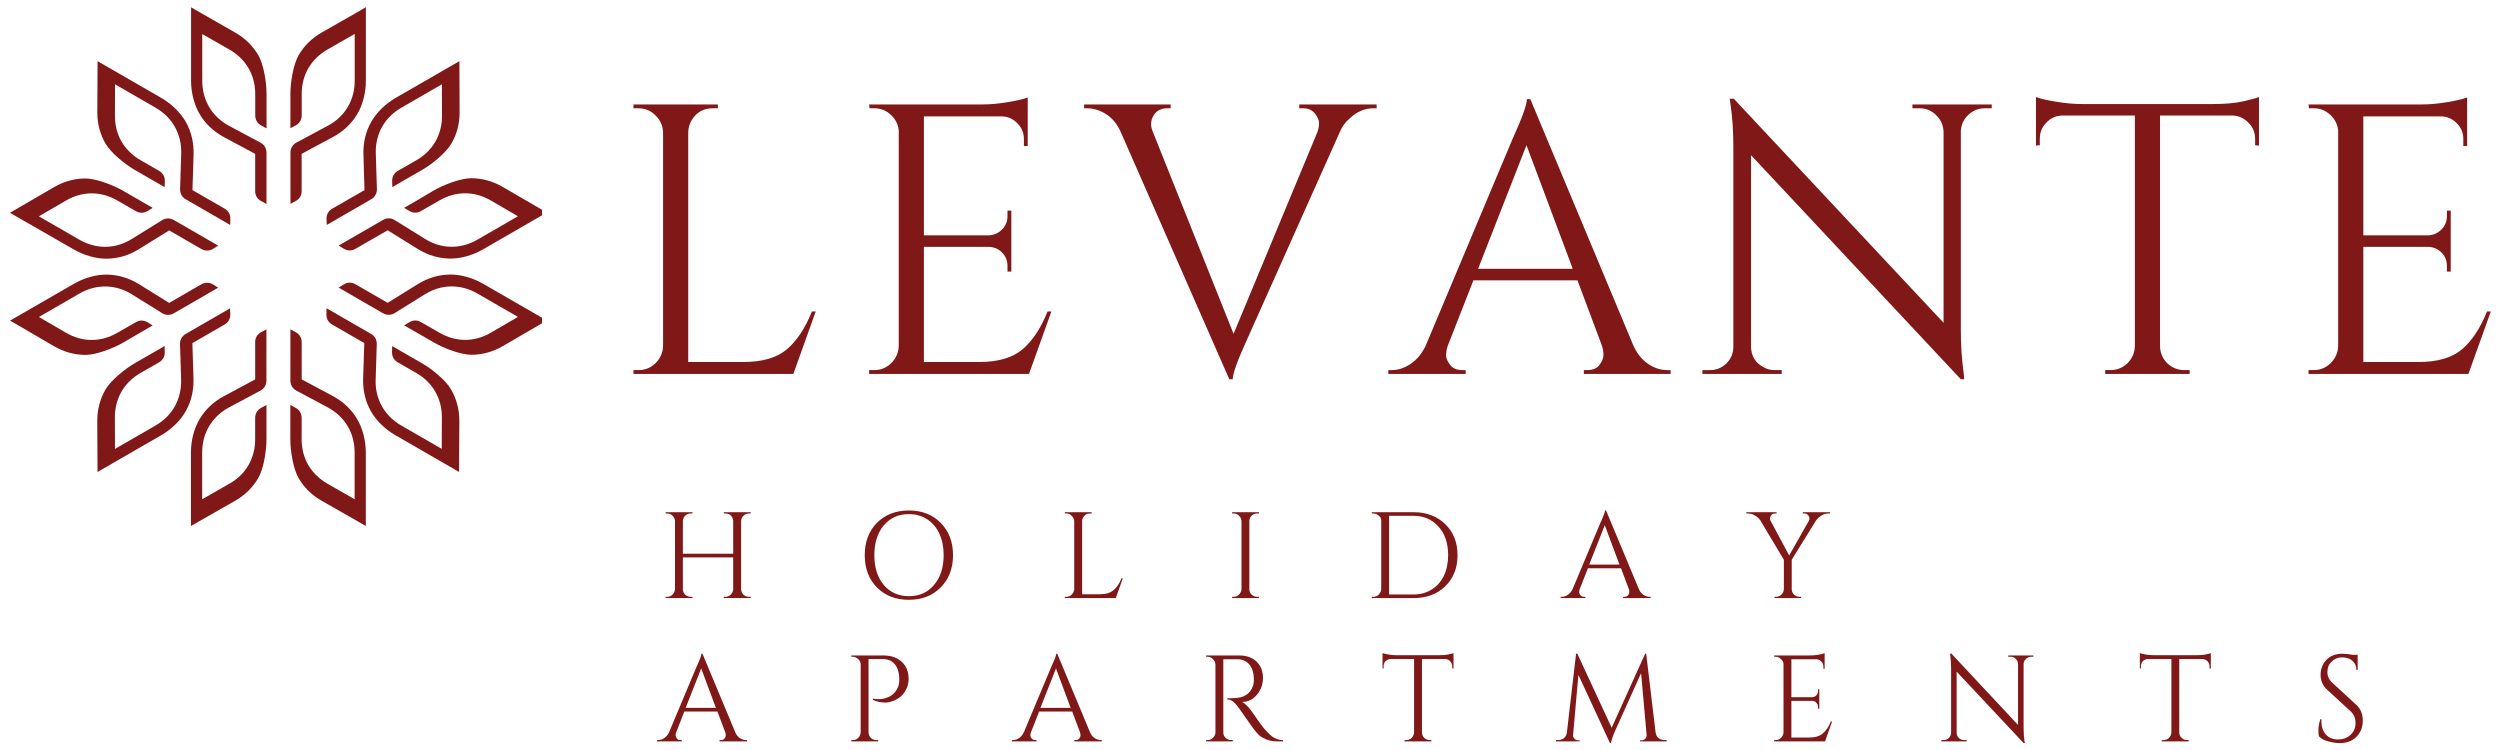 <svg xmlns:inkscape="http://www.inkscape.org/namespaces/inkscape" xmlns:sodipodi="http://sodipodi.sourceforge.net/DTD/sodipodi-0.dtd" xmlns="http://www.w3.org/2000/svg" xmlns:svg="http://www.w3.org/2000/svg" width="300" viewBox="0 0 225 67.5" height="90" preserveAspectRatio="xMidYMid" id="svg262" sodipodi:docname="header-logo.svg" inkscape:version="1.2.2 (732a01da63, 2022-12-09)"><defs id="defs28"><g id="g2"></g><clipPath id="8c33e900e1"><path d="m 94,176.457 h 7 V 191 h -7 z m 0,0" clip-rule="nonzero" id="path4"></path></clipPath><clipPath id="596305fb46"><path d="m 87,176.457 h 6 V 191 h -6 z m 0,0" clip-rule="nonzero" id="path7"></path></clipPath><clipPath id="85956e0b82"><path d="M 73.961,189 H 90 v 6 H 73.961 Z m 0,0" clip-rule="nonzero" id="path10"></path></clipPath><clipPath id="07ec2aa5ad"><path d="M 73.961,196 H 90 v 6 H 73.961 Z m 0,0" clip-rule="nonzero" id="path13"></path></clipPath><clipPath id="af03167a66"><path d="m 94,200 h 7 v 14.707 h -7 z m 0,0" clip-rule="nonzero" id="path16"></path></clipPath><clipPath id="f71b140fff"><path d="m 87,200 h 6 v 14.707 h -6 z m 0,0" clip-rule="nonzero" id="path19"></path></clipPath><clipPath id="cc1e427e8f"><path d="m 98,196 h 14.961 v 6 H 98 Z m 0,0" clip-rule="nonzero" id="path22"></path></clipPath><clipPath id="327696a0fe"><path d="m 98,188 h 14.961 v 7 H 98 Z m 0,0" clip-rule="nonzero" id="path25"></path></clipPath></defs><g id="g540" transform="matrix(1.228,0,0,1.228,-3.273,-6.068)"><g clip-path="url(#8c33e900e1)" id="g32" transform="translate(-70.567,-170.989)"><path fill="#801818" d="m 95.34,189.934 v -2.73 l 2.297,-1.234 c 0.762,-0.406 1.363,-0.98 1.773,-1.668 0.414,-0.688 0.637,-1.586 0.637,-2.449 v -5.395 l -0.617,0.359 -2.621,1.496 c -0.727,0.414 -1.301,0.988 -1.691,1.664 -0.391,0.676 -0.602,1.992 -0.602,2.828 v 2.527 l 0.391,-0.211 c 0.273,-0.148 0.438,-0.418 0.438,-0.73 v -1.586 c 0,-0.691 0.172,-1.332 0.488,-1.879 0.32,-0.551 0.793,-1.02 1.395,-1.363 l 2,-1.145 v 3.434 c 0,0.711 -0.18,1.371 -0.516,1.93 -0.336,0.562 -0.828,1.031 -1.453,1.363 l -2.301,1.234 c -0.273,0.145 -0.438,0.418 -0.438,0.73 v 3.762 l 0.391,-0.211 c 0.27,-0.141 0.43,-0.41 0.43,-0.727 z m 0,0" fill-opacity="1" fill-rule="nonzero" id="path30"></path></g><g clip-path="url(#596305fb46)" id="g36" transform="translate(-70.567,-170.989)"><path fill="#801818" d="m 89.637,185.977 2.297,1.23 v 2.73 c 0,0.316 0.16,0.586 0.438,0.73 l 0.391,0.211 v -3.762 c 0,-0.312 -0.16,-0.582 -0.438,-0.73 l -2.301,-1.23 c -0.621,-0.336 -1.117,-0.805 -1.453,-1.367 -0.332,-0.559 -0.516,-1.219 -0.516,-1.93 v -3.434 l 2.004,1.145 c 0.598,0.344 1.07,0.812 1.391,1.363 0.316,0.551 0.488,1.188 0.488,1.879 v 1.586 c 0,0.312 0.164,0.586 0.438,0.73 l 0.391,0.211 v -2.527 c 0,-0.836 -0.207,-2.148 -0.598,-2.828 -0.398,-0.68 -0.969,-1.25 -1.695,-1.664 l -2.617,-1.496 -0.621,-0.359 v 5.395 c 0,0.859 0.227,1.758 0.637,2.449 0.406,0.684 1.004,1.258 1.766,1.668 z m 0,0" fill-opacity="1" fill-rule="nonzero" id="path34"></path></g><path fill="#801818" d="m 12.542,17.394 1.215,0.703 0.977,0.562 0.012,-0.445 c 0.008,-0.312 -0.141,-0.586 -0.414,-0.746 l -0.156,-0.09 -1.215,-0.699 c -0.598,-0.344 -1.07,-0.816 -1.391,-1.367 -0.316,-0.551 -0.484,-1.191 -0.48,-1.883 l 0.008,-2.309 2.977,1.719 c 0.617,0.355 1.098,0.84 1.414,1.414 0.316,0.57 0.48,1.23 0.457,1.941 l -0.082,2.609 c -0.008,0.312 0.141,0.59 0.41,0.742 l 3.262,1.883 0.012,-0.449 c 0.008,-0.312 -0.141,-0.586 -0.41,-0.742 l -2.367,-1.363 0.082,-2.609 c 0.027,-0.859 -0.168,-1.668 -0.559,-2.371 -0.391,-0.699 -1.059,-1.344 -1.801,-1.773 l -3.598,-2.074 -1.078,-0.621 -0.004,0.711 -0.016,3.02 c -0.004,0.84 0.207,1.621 0.594,2.297 0.395,0.684 1.426,1.523 2.152,1.941 z m 0,0" fill-opacity="1" fill-rule="nonzero" id="path38"></path><g clip-path="url(#85956e0b82)" id="g42" transform="translate(-70.567,-170.989)"><path fill="#801818" d="m 78.645,194.215 c 0.742,0.43 1.629,0.684 2.434,0.676 0.801,-0.012 1.602,-0.246 2.336,-0.699 l 2.215,-1.375 2.367,1.367 c 0.27,0.152 0.586,0.148 0.852,-0.016 l 0.375,-0.234 -3.258,-1.883 c -0.27,-0.152 -0.586,-0.148 -0.852,0.016 l -2.219,1.375 c -0.602,0.375 -1.254,0.57 -1.906,0.578 -0.652,0.008 -1.316,-0.164 -1.93,-0.516 l -2.977,-1.719 1.992,-1.16 c 0.598,-0.348 1.238,-0.523 1.875,-0.523 0.633,0 1.273,0.172 1.871,0.516 l 1.215,0.699 0.16,0.09 c 0.27,0.16 0.582,0.152 0.852,-0.012 l 0.375,-0.23 -0.973,-0.562 -1.215,-0.703 c -0.727,-0.414 -1.969,-0.891 -2.754,-0.891 -0.781,0.004 -1.562,0.215 -2.289,0.637 l -2.613,1.52 -0.617,0.359 1.078,0.621 z m 0,0" fill-opacity="1" fill-rule="nonzero" id="path40"></path></g><path fill="#801818" d="m 16.765,30.089 2.363,-1.363 c 0.273,-0.156 0.426,-0.43 0.414,-0.746 l -0.012,-0.445 -3.258,1.883 c -0.27,0.156 -0.426,0.434 -0.414,0.742 l 0.082,2.609 c 0.02,0.707 -0.141,1.371 -0.457,1.941 -0.316,0.57 -0.797,1.059 -1.414,1.414 l -2.977,1.719 -0.008,-2.309 c -0.004,-0.691 0.168,-1.328 0.48,-1.883 0.32,-0.551 0.789,-1.02 1.387,-1.367 l 1.219,-0.699 0.156,-0.09 c 0.273,-0.16 0.426,-0.43 0.414,-0.75 l -0.012,-0.441 -0.977,0.562 -1.215,0.699 c -0.727,0.418 -1.758,1.262 -2.148,1.938 -0.391,0.68 -0.598,1.461 -0.594,2.297 l 0.016,3.02 0.004,0.715 1.078,-0.625 3.594,-2.074 c 0.742,-0.426 1.41,-1.07 1.801,-1.773 0.391,-0.699 0.586,-1.512 0.559,-2.367 z m 0,0" fill-opacity="1" fill-rule="nonzero" id="path44"></path><g clip-path="url(#07ec2aa5ad)" id="g48" transform="translate(-70.567,-170.989)"><path fill="#801818" d="m 83.449,200.344 0.973,-0.562 -0.375,-0.23 c -0.27,-0.164 -0.582,-0.172 -0.852,-0.012 l -0.16,0.09 -1.215,0.699 c -0.598,0.344 -1.242,0.52 -1.871,0.516 -0.637,0 -1.277,-0.176 -1.875,-0.523 l -1.992,-1.16 2.977,-1.719 c 0.613,-0.355 1.277,-0.527 1.93,-0.516 0.652,0.008 1.309,0.203 1.906,0.574 l 2.219,1.379 c 0.266,0.168 0.582,0.168 0.852,0.016 l 3.258,-1.883 -0.375,-0.234 c -0.266,-0.164 -0.582,-0.168 -0.852,-0.016 l -2.367,1.367 -2.215,-1.375 c -0.73,-0.453 -1.535,-0.688 -2.336,-0.699 -0.805,-0.012 -1.691,0.242 -2.434,0.676 l -3.598,2.074 -1.078,0.621 0.621,0.359 2.609,1.523 c 0.723,0.418 1.504,0.629 2.289,0.633 0.781,0 2.027,-0.473 2.754,-0.891 z m 0,0" fill-opacity="1" fill-rule="nonzero" id="path46"></path></g><g clip-path="url(#af03167a66)" id="g52" transform="translate(-70.567,-170.989)"><path fill="#801818" d="m 97.641,204.965 -2.297,-1.23 v -2.727 c 0,-0.316 -0.164,-0.586 -0.438,-0.73 l -0.391,-0.211 v 3.762 c 0,0.312 0.164,0.582 0.438,0.73 l 2.301,1.23 c 0.625,0.336 1.117,0.805 1.453,1.367 0.336,0.559 0.516,1.219 0.516,1.93 v 3.434 l -2,-1.145 c -0.598,-0.344 -1.07,-0.809 -1.395,-1.359 -0.316,-0.551 -0.488,-1.188 -0.488,-1.879 v -1.586 c 0,-0.312 -0.164,-0.586 -0.438,-0.73 l -0.391,-0.211 v 2.527 c 0,0.836 0.211,2.148 0.602,2.828 0.391,0.68 0.965,1.25 1.691,1.664 l 2.621,1.496 0.617,0.359 v -5.395 c 0,-0.859 -0.223,-1.758 -0.637,-2.449 -0.402,-0.691 -1.008,-1.266 -1.766,-1.676 z m 0,0" fill-opacity="1" fill-rule="nonzero" id="path50"></path></g><g clip-path="url(#f71b140fff)" id="g56" transform="translate(-70.567,-170.989)"><path fill="#801818" d="m 91.934,201.008 v 2.73 l -2.297,1.23 c -0.762,0.406 -1.359,0.984 -1.773,1.672 -0.414,0.691 -0.637,1.59 -0.637,2.449 v 5.395 l 0.621,-0.359 2.621,-1.496 c 0.727,-0.414 1.301,-0.988 1.691,-1.664 0.395,-0.68 0.602,-1.992 0.602,-2.828 v -2.527 l -0.391,0.211 c -0.273,0.145 -0.438,0.418 -0.438,0.73 v 1.586 c 0,0.691 -0.172,1.328 -0.488,1.879 -0.316,0.551 -0.789,1.02 -1.391,1.359 l -2.004,1.145 v -3.434 c 0,-0.711 0.184,-1.371 0.516,-1.93 0.336,-0.562 0.828,-1.031 1.453,-1.367 l 2.301,-1.23 c 0.277,-0.148 0.438,-0.418 0.438,-0.73 v -3.762 l -0.391,0.211 c -0.27,0.145 -0.434,0.414 -0.434,0.73 z m 0,0" fill-opacity="1" fill-rule="nonzero" id="path54"></path></g><g clip-path="url(#cc1e427e8f)" id="g60" transform="translate(-70.567,-170.989)"><path fill="#801818" d="m 112.227,198.797 -3.594,-2.074 c -0.742,-0.426 -1.633,-0.684 -2.438,-0.672 -0.801,0.012 -1.602,0.246 -2.336,0.699 l -2.215,1.375 -2.367,-1.367 c -0.27,-0.152 -0.582,-0.152 -0.848,0.016 l -0.379,0.234 3.258,1.883 c 0.273,0.152 0.586,0.148 0.852,-0.016 l 2.219,-1.379 c 0.602,-0.371 1.254,-0.566 1.906,-0.574 0.656,-0.008 1.316,0.164 1.93,0.516 l 2.977,1.719 -1.992,1.16 c -0.598,0.348 -1.238,0.523 -1.871,0.523 -0.637,0 -1.277,-0.172 -1.875,-0.516 l -1.215,-0.699 -0.16,-0.094 c -0.27,-0.156 -0.582,-0.148 -0.848,0.016 l -0.379,0.23 0.977,0.562 1.215,0.699 c 0.723,0.418 1.965,0.895 2.75,0.895 0.781,-0.004 1.566,-0.215 2.289,-0.637 l 2.613,-1.52 0.617,-0.359 z m 0,0" fill-opacity="1" fill-rule="nonzero" id="path58"></path></g><path fill="#801818" d="m 33.597,31.566 -1.215,-0.699 -0.973,-0.562 -0.012,0.441 c -0.008,0.316 0.145,0.59 0.414,0.75 l 0.16,0.09 1.215,0.699 c 0.598,0.344 1.07,0.816 1.383,1.367 0.316,0.547 0.484,1.191 0.48,1.879 l -0.008,2.309 -2.977,-1.719 c -0.613,-0.355 -1.094,-0.844 -1.414,-1.414 -0.316,-0.57 -0.48,-1.23 -0.453,-1.941 l 0.082,-2.609 c 0.008,-0.316 -0.145,-0.59 -0.418,-0.742 l -3.262,-1.883 -0.012,0.445 c -0.008,0.316 0.141,0.59 0.414,0.746 l 2.363,1.363 -0.086,2.609 c -0.027,0.855 0.168,1.668 0.559,2.367 0.391,0.703 1.059,1.348 1.801,1.773 l 3.594,2.074 1.078,0.625 0.004,-0.715 0.016,-3.02 c 0.004,-0.836 -0.207,-1.617 -0.594,-2.297 -0.379,-0.676 -1.414,-1.516 -2.141,-1.938 z m 0,0" fill-opacity="1" fill-rule="nonzero" id="path62"></path><path fill="#801818" d="m 29.378,18.874 -2.367,1.363 c -0.27,0.156 -0.426,0.43 -0.414,0.742 l 0.016,0.449 3.258,-1.883 c 0.27,-0.156 0.426,-0.434 0.418,-0.742 l -0.082,-2.609 c -0.023,-0.711 0.137,-1.371 0.453,-1.941 0.32,-0.574 0.797,-1.059 1.414,-1.414 l 2.977,-1.719 0.008,2.309 c 0.004,0.691 -0.168,1.328 -0.48,1.883 -0.316,0.551 -0.785,1.02 -1.387,1.367 l -1.215,0.699 -0.16,0.09 c -0.27,0.16 -0.426,0.43 -0.41,0.742 l 0.012,0.445 0.973,-0.566 1.219,-0.699 c 0.723,-0.414 1.754,-1.258 2.145,-1.938 0.391,-0.676 0.598,-1.457 0.594,-2.297 l -0.012,-3.02 -0.004,-0.711 -1.078,0.621 -3.598,2.074 c -0.742,0.43 -1.406,1.074 -1.797,1.773 -0.391,0.703 -0.59,1.512 -0.559,2.371 z m 0,0" fill-opacity="1" fill-rule="nonzero" id="path64"></path><g clip-path="url(#327696a0fe)" id="g68" transform="translate(-70.567,-170.989)"><path fill="#801818" d="m 103.828,190.598 -0.977,0.562 0.379,0.23 c 0.266,0.164 0.578,0.172 0.848,0.012 l 0.16,-0.09 1.215,-0.699 c 0.598,-0.344 1.242,-0.52 1.875,-0.516 0.633,0 1.273,0.176 1.871,0.523 l 1.992,1.16 -2.977,1.719 c -0.613,0.355 -1.273,0.527 -1.93,0.516 -0.652,-0.008 -1.309,-0.203 -1.906,-0.578 l -2.219,-1.379 c -0.266,-0.164 -0.578,-0.168 -0.852,-0.012 l -3.258,1.883 0.379,0.23 c 0.266,0.164 0.578,0.172 0.848,0.012 l 2.367,-1.363 2.215,1.375 c 0.73,0.453 1.535,0.688 2.336,0.699 0.805,0.012 1.695,-0.242 2.438,-0.676 l 3.594,-2.074 1.078,-0.621 -0.617,-0.363 -2.613,-1.52 c -0.723,-0.422 -1.504,-0.629 -2.289,-0.637 -0.781,0 -2.027,0.473 -2.754,0.895 z m 0,0" fill-opacity="1" fill-rule="nonzero" id="path66"></path></g><g fill="#801818" fill-opacity="1" id="g76" transform="translate(-70.567,-170.989)"><g transform="translate(117.97,203.336)" id="g74"><g id="g72"><path d="m 2.062,-0.281 c 0.488,0 0.906,-0.172 1.25,-0.516 0.352,-0.352 0.535,-0.773 0.547,-1.266 v -15.625 c -0.012,-0.488 -0.195,-0.906 -0.547,-1.25 -0.344,-0.352 -0.762,-0.531 -1.25,-0.531 H 1.688 V -19.75 H 7.875 v 0.281 H 7.5 c -0.68,0 -1.195,0.293 -1.547,0.875 -0.168,0.281 -0.25,0.586 -0.25,0.906 V -0.875 h 4.031 c 1.395,0 2.457,-0.305 3.188,-0.922 0.738,-0.625 1.352,-1.551 1.844,-2.781 h 0.281 L 13.406,0 H 1.688 v -0.281 z m 0,0" id="path70"></path></g></g></g><g fill="#801818" fill-opacity="1" id="g84" transform="translate(-70.567,-170.989)"><g transform="translate(135.242,203.336)" id="g82"><g id="g80"><path d="m 2.062,-0.281 c 0.488,0 0.906,-0.172 1.25,-0.516 C 3.664,-1.148 3.848,-1.57 3.859,-2.062 V -17.859 C 3.805,-18.316 3.609,-18.695 3.266,-19 2.93,-19.312 2.531,-19.469 2.062,-19.469 H 1.719 L 1.688,-19.75 h 8.281 c 0.582,0 1.211,-0.055 1.891,-0.172 0.688,-0.113 1.172,-0.227 1.453,-0.344 v 3.562 h -0.281 v -0.516 c 0,-0.445 -0.156,-0.828 -0.469,-1.141 -0.305,-0.32 -0.672,-0.492 -1.109,-0.516 h -5.75 v 8.719 h 4.766 c 0.375,-0.02 0.691,-0.16 0.953,-0.422 0.27,-0.27 0.406,-0.598 0.406,-0.984 v -0.406 h 0.281 V -7.5 h -0.281 v -0.422 c 0,-0.383 -0.133,-0.707 -0.391,-0.969 C 11.188,-9.148 10.875,-9.289 10.5,-9.312 H 5.703 v 8.438 h 4.031 c 1.395,0 2.457,-0.305 3.188,-0.922 0.738,-0.625 1.352,-1.551 1.844,-2.781 h 0.281 L 13.406,0 H 1.688 v -0.281 z m 0,0" id="path78"></path></g></g></g><g fill="#801818" fill-opacity="1" id="g92" transform="translate(-70.567,-170.989)"><g transform="translate(152.937,203.336)" id="g90"><g id="g88"><path d="m 21.188,-19.469 h -0.25 c -0.637,0 -1.219,0.258 -1.75,0.766 -0.305,0.262 -0.539,0.59 -0.703,0.984 L 11.688,-2.516 c -0.699,1.531 -1.047,2.5 -1.047,2.906 h -0.25 L 2.453,-17.688 C 2.191,-18.289 1.832,-18.738 1.375,-19.031 c -0.461,-0.289 -0.93,-0.438 -1.406,-0.438 H -0.25 V -19.75 h 6.344 v 0.281 h -0.25 c -0.562,0 -0.938,0.262 -1.125,0.781 -0.043,0.117 -0.062,0.25 -0.062,0.406 0,0.148 0.047,0.336 0.141,0.562 l 5.906,14.781 6.141,-14.781 c 0.082,-0.227 0.125,-0.445 0.125,-0.656 0,-0.219 -0.102,-0.453 -0.297,-0.703 -0.199,-0.258 -0.496,-0.391 -0.891,-0.391 H 15.516 V -19.75 H 21.188 Z m 0,0" id="path86"></path></g></g></g><g fill="#801818" fill-opacity="1" id="g100" transform="translate(-70.567,-170.989)"><g transform="translate(175.233,203.336)" id="g98"><g id="g96"><path d="M 20.203,-0.281 H 20.438 V 0 h -6.359 v -0.281 h 0.266 c 0.395,0 0.688,-0.125 0.875,-0.375 0.195,-0.258 0.297,-0.5 0.297,-0.719 0,-0.227 -0.039,-0.457 -0.109,-0.688 l -1.797,-4.797 h -7.625 L 4.094,-2.031 c -0.074,0.23 -0.109,0.453 -0.109,0.672 0,0.211 0.098,0.445 0.297,0.703 0.195,0.25 0.492,0.375 0.891,0.375 h 0.25 V 0 H -0.25 V -0.281 H 0 c 0.469,0 0.926,-0.148 1.375,-0.453 0.457,-0.301 0.828,-0.742 1.109,-1.328 l 6.375,-15.172 c 0.695,-1.531 1.047,-2.5 1.047,-2.906 h 0.25 l 7.562,18.078 c 0.27,0.586 0.629,1.027 1.078,1.328 0.445,0.305 0.914,0.453 1.406,0.453 z m -13.875,-7.422 h 6.938 L 9.875,-16.766 Z m 0,0" id="path94"></path></g></g></g><g fill="#801818" fill-opacity="1" id="g108" transform="translate(-70.567,-170.989)"><g transform="translate(196.738,203.336)" id="g106"><g id="g104"><path d="m 21.953,-19.469 c -0.469,0 -0.875,0.168 -1.219,0.5 -0.336,0.324 -0.512,0.719 -0.531,1.188 v 14.562 c 0,1.094 0.066,2.133 0.203,3.109 l 0.047,0.5 h -0.25 L 4.828,-16.031 v 14.062 c 0.02,0.656 0.312,1.141 0.875,1.453 0.258,0.156 0.539,0.234 0.844,0.234 H 7.078 V 0 H 1.266 V -0.281 H 1.812 c 0.469,0 0.867,-0.16 1.203,-0.484 C 3.359,-1.098 3.531,-1.508 3.531,-2 v -14.656 c 0,-1.145 -0.07,-2.164 -0.203,-3.062 l -0.062,-0.453 H 3.562 L 18.938,-3.75 v -14 c -0.023,-0.488 -0.203,-0.895 -0.547,-1.219 -0.336,-0.332 -0.734,-0.5 -1.203,-0.5 H 16.656 V -19.75 h 5.812 v 0.281 z m 0,0" id="path102"></path></g></g></g><g fill="#801818" fill-opacity="1" id="g116" transform="translate(-70.567,-170.989)"><g transform="translate(221.885,203.336)" id="g114"><g id="g112"><path d="m 16.625,-17.234 c 0,-0.457 -0.164,-0.848 -0.484,-1.172 -0.324,-0.332 -0.699,-0.508 -1.125,-0.531 H 9.656 v 16.906 c 0.008,0.492 0.188,0.906 0.531,1.25 0.352,0.336 0.773,0.5 1.266,0.5 h 0.375 V 0 h -6.188 v -0.281 h 0.375 c 0.488,0 0.906,-0.164 1.25,-0.5 C 7.609,-1.125 7.789,-1.531 7.812,-2 V -18.938 H 2.453 C 2.004,-18.914 1.625,-18.738 1.312,-18.406 1,-18.082 0.844,-17.691 0.844,-17.234 v 0.469 l -0.281,0.031 v -3.562 c 0.281,0.117 0.77,0.23 1.469,0.344 0.695,0.117 1.336,0.172 1.922,0.172 h 9.531 c 0.926,0 1.691,-0.066 2.297,-0.203 0.613,-0.145 0.988,-0.25 1.125,-0.312 v 3.562 l -0.281,-0.031 z m 0,0" id="path110"></path></g></g></g><g fill="#801818" fill-opacity="1" id="g124" transform="translate(-70.567,-170.989)"><g transform="translate(240.737,203.336)" id="g122"><g id="g120"><path d="m 2.062,-0.281 c 0.488,0 0.906,-0.172 1.25,-0.516 C 3.664,-1.148 3.848,-1.57 3.859,-2.062 V -17.859 C 3.805,-18.316 3.609,-18.695 3.266,-19 2.93,-19.312 2.531,-19.469 2.062,-19.469 H 1.719 L 1.688,-19.75 h 8.281 c 0.582,0 1.211,-0.055 1.891,-0.172 0.688,-0.113 1.172,-0.227 1.453,-0.344 v 3.562 h -0.281 v -0.516 c 0,-0.445 -0.156,-0.828 -0.469,-1.141 -0.305,-0.32 -0.672,-0.492 -1.109,-0.516 h -5.75 v 8.719 h 4.766 c 0.375,-0.02 0.691,-0.16 0.953,-0.422 0.27,-0.27 0.406,-0.598 0.406,-0.984 v -0.406 h 0.281 V -7.5 h -0.281 v -0.422 c 0,-0.383 -0.133,-0.707 -0.391,-0.969 C 11.188,-9.148 10.875,-9.289 10.5,-9.312 H 5.703 v 8.438 h 4.031 c 1.395,0 2.457,-0.305 3.188,-0.922 0.738,-0.625 1.352,-1.551 1.844,-2.781 h 0.281 L 13.406,0 H 1.688 v -0.281 z m 0,0" id="path118"></path></g></g></g><g fill="#801818" fill-opacity="1" id="g132" transform="translate(-70.567,-170.989)"><g transform="translate(121.468,219.765)" id="g130"><g id="g128"><path d="m 4.922,-0.094 c 0.156,0 0.285,-0.051 0.391,-0.156 C 5.426,-0.352 5.488,-0.484 5.5,-0.641 v -2.344 H 1.812 v 2.328 c 0,0.156 0.055,0.293 0.172,0.406 0.113,0.105 0.25,0.156 0.406,0.156 h 0.125 V 0 H 0.547 V -0.094 H 0.656 c 0.156,0 0.285,-0.051 0.391,-0.156 0.113,-0.113 0.176,-0.25 0.188,-0.406 v -5 C 1.223,-5.812 1.16,-5.941 1.047,-6.047 0.941,-6.148 0.812,-6.203 0.656,-6.203 H 0.547 v -0.094 h 1.969 v 0.094 h -0.125 c -0.156,0 -0.293,0.055 -0.406,0.156 C 1.879,-5.941 1.82,-5.812 1.812,-5.656 V -3.25 H 5.5 V -5.656 C 5.488,-5.863 5.395,-6.023 5.219,-6.141 5.125,-6.18 5.023,-6.203 4.922,-6.203 H 4.812 v -0.094 h 1.969 v 0.094 h -0.125 C 6.5,-6.203 6.363,-6.145 6.25,-6.031 6.145,-5.926 6.086,-5.797 6.078,-5.641 V -0.656 C 6.086,-0.5 6.145,-0.363 6.25,-0.25 c 0.113,0.105 0.25,0.156 0.406,0.156 h 0.125 V 0 H 4.812 v -0.094 z m 0,0" id="path126"></path></g></g></g><g fill="#801818" fill-opacity="1" id="g140" transform="translate(-70.567,-170.989)"><g transform="translate(135.985,219.765)" id="g138"><g id="g136"><path d="m 1.516,-5.516 c 0.602,-0.602 1.383,-0.906 2.344,-0.906 0.957,0 1.734,0.305 2.328,0.906 0.602,0.605 0.906,1.398 0.906,2.375 0,0.969 -0.305,1.758 -0.906,2.359 C 5.594,-0.176 4.816,0.125 3.859,0.125 2.898,0.125 2.117,-0.176 1.516,-0.781 0.922,-1.383 0.625,-2.172 0.625,-3.141 c 0,-0.977 0.297,-1.77 0.891,-2.375 z m 0.5,4.547 c 0.469,0.555 1.082,0.828 1.844,0.828 0.77,0 1.383,-0.273 1.844,-0.828 0.469,-0.551 0.703,-1.281 0.703,-2.188 0,-0.594 -0.105,-1.113 -0.312,-1.562 -0.211,-0.457 -0.512,-0.812 -0.906,-1.062 -0.387,-0.25 -0.828,-0.375 -1.328,-0.375 -0.762,0 -1.375,0.277 -1.844,0.828 -0.461,0.555 -0.688,1.281 -0.688,2.188 0,0.898 0.227,1.621 0.688,2.172 z m 0,0" id="path134"></path></g></g></g><g fill="#801818" fill-opacity="1" id="g148" transform="translate(-70.567,-170.989)"><g transform="translate(150.727,219.765)" id="g146"><g id="g144"><path d="m 0.656,-0.094 c 0.156,0 0.285,-0.051 0.391,-0.156 0.113,-0.113 0.176,-0.25 0.188,-0.406 V -5.641 C 1.223,-5.797 1.16,-5.926 1.047,-6.031 0.941,-6.145 0.812,-6.203 0.656,-6.203 H 0.547 v -0.094 h 1.969 v 0.094 h -0.125 c -0.219,0 -0.383,0.09 -0.484,0.266 -0.062,0.094 -0.094,0.195 -0.094,0.297 v 5.359 h 1.297 c 0.438,0 0.77,-0.098 1,-0.297 0.238,-0.195 0.438,-0.488 0.594,-0.875 h 0.094 L 4.281,0 H 0.547 v -0.094 z m 0,0" id="path142"></path></g></g></g><g fill="#801818" fill-opacity="1" id="g156" transform="translate(-70.567,-170.989)"><g transform="translate(162.985,219.765)" id="g154"><g id="g152"><path d="m 0.656,-0.094 c 0.156,0 0.285,-0.051 0.391,-0.156 0.113,-0.113 0.176,-0.25 0.188,-0.406 v -5 C 1.223,-5.812 1.16,-5.941 1.047,-6.047 0.941,-6.148 0.812,-6.203 0.656,-6.203 H 0.547 v -0.094 h 1.969 v 0.094 h -0.125 c -0.156,0 -0.293,0.055 -0.406,0.156 C 1.879,-5.941 1.82,-5.812 1.812,-5.656 v 5 c 0,0.156 0.055,0.293 0.172,0.406 0.113,0.105 0.25,0.156 0.406,0.156 h 0.125 V 0 h -1.969 v -0.094 z m 0,0" id="path150"></path></g></g></g><g fill="#801818" fill-opacity="1" id="g164" transform="translate(-70.567,-170.989)"><g transform="translate(173.227,219.765)" id="g162"><g id="g160"><path d="m 3.594,-6.297 c 0.957,0 1.734,0.293 2.328,0.875 0.602,0.574 0.906,1.336 0.906,2.281 0,0.938 -0.305,1.699 -0.906,2.281 C 5.328,-0.285 4.551,0 3.594,0 H 0.547 V -0.094 H 0.656 c 0.156,0 0.285,-0.051 0.391,-0.156 0.113,-0.113 0.176,-0.25 0.188,-0.406 v -5.047 c 0,-0.133 -0.062,-0.25 -0.188,-0.344 C 0.93,-6.148 0.801,-6.203 0.656,-6.203 H 0.547 v -0.094 z M 1.812,-6.031 v 5.766 h 1.781 c 0.5,0 0.941,-0.117 1.328,-0.359 0.395,-0.238 0.695,-0.578 0.906,-1.016 0.207,-0.438 0.312,-0.941 0.312,-1.516 0,-0.863 -0.234,-1.555 -0.703,-2.078 C 4.969,-5.766 4.352,-6.031 3.594,-6.031 Z m 0,0" id="path158"></path></g></g></g><g fill="#801818" fill-opacity="1" id="g172" transform="translate(-70.567,-170.989)"><g transform="translate(187.69,219.765)" id="g170"><g id="g168"><path d="m 6.453,-0.094 h 0.062 V 0 H 4.5 v -0.094 h 0.078 c 0.125,0 0.219,-0.035 0.281,-0.109 0.062,-0.082 0.094,-0.16 0.094,-0.234 0,-0.07 -0.012,-0.145 -0.031,-0.219 L 4.344,-2.188 H 1.922 L 1.312,-0.641 c -0.023,0.062 -0.031,0.133 -0.031,0.203 0,0.074 0.031,0.152 0.094,0.234 0.062,0.074 0.156,0.109 0.281,0.109 H 1.734 V 0 h -1.812 V -0.094 H 0 c 0.156,0 0.301,-0.047 0.438,-0.141 0.145,-0.094 0.266,-0.234 0.359,-0.422 L 2.828,-5.5 c 0.227,-0.488 0.344,-0.797 0.344,-0.922 H 3.25 l 2.406,5.766 c 0.082,0.188 0.195,0.328 0.344,0.422 0.145,0.094 0.297,0.141 0.453,0.141 z m -4.438,-2.359 h 2.219 L 3.156,-5.344 Z m 0,0" id="path166"></path></g></g></g><g fill="#801818" fill-opacity="1" id="g180" transform="translate(-70.567,-170.989)"><g transform="translate(201.298,219.765)" id="g178"><g id="g176"><path d="m 6.062,-6.203 h -0.125 c -0.18,0 -0.352,0.055 -0.516,0.156 -0.156,0.094 -0.289,0.215 -0.391,0.359 L 3.25,-2.812 v 2.156 c 0,0.156 0.055,0.293 0.172,0.406 0.113,0.105 0.25,0.156 0.406,0.156 H 3.938 V 0 H 1.984 V -0.094 H 2.094 c 0.156,0 0.285,-0.051 0.391,-0.156 0.113,-0.102 0.176,-0.234 0.188,-0.391 V -2.812 l -1.719,-2.875 C 0.859,-5.832 0.727,-5.953 0.562,-6.047 0.406,-6.148 0.234,-6.203 0.047,-6.203 h -0.125 v -0.094 h 2.219 v 0.094 h -0.125 c -0.125,0 -0.227,0.059 -0.297,0.172 -0.043,0.062 -0.062,0.133 -0.062,0.203 0,0.062 0.016,0.121 0.047,0.172 L 3.062,-3.125 4.5,-5.656 c 0.031,-0.062 0.047,-0.125 0.047,-0.188 0,-0.062 -0.023,-0.125 -0.062,-0.188 -0.074,-0.113 -0.18,-0.172 -0.312,-0.172 H 4.062 v -0.094 h 2 z m 0,0" id="path174"></path></g></g></g><g fill="#801818" fill-opacity="1" id="g188" transform="translate(-70.567,-170.989)"><g transform="translate(121.468,230.265)" id="g186"><g id="g184"><path d="m 6.453,-0.094 h 0.062 V 0 H 4.5 v -0.094 h 0.078 c 0.125,0 0.219,-0.035 0.281,-0.109 0.062,-0.082 0.094,-0.16 0.094,-0.234 0,-0.07 -0.012,-0.145 -0.031,-0.219 L 4.344,-2.188 H 1.922 L 1.312,-0.641 c -0.023,0.062 -0.031,0.133 -0.031,0.203 0,0.074 0.031,0.152 0.094,0.234 0.062,0.074 0.156,0.109 0.281,0.109 H 1.734 V 0 h -1.812 V -0.094 H 0 c 0.156,0 0.301,-0.047 0.438,-0.141 0.145,-0.094 0.266,-0.234 0.359,-0.422 L 2.828,-5.5 c 0.227,-0.488 0.344,-0.797 0.344,-0.922 H 3.25 l 2.406,5.766 c 0.082,0.188 0.195,0.328 0.344,0.422 0.145,0.094 0.297,0.141 0.453,0.141 z m -4.438,-2.359 h 2.219 L 3.156,-5.344 Z m 0,0" id="path182"></path></g></g></g><g fill="#801818" fill-opacity="1" id="g196" transform="translate(-70.567,-170.989)"><g transform="translate(135.076,230.265)" id="g194"><g id="g192"><path d="m 4.75,-4.562 c 0,0.262 -0.059,0.508 -0.172,0.734 -0.199,0.43 -0.547,0.727 -1.047,0.891 -0.168,0.062 -0.312,0.094 -0.438,0.094 -0.375,0 -0.699,-0.066 -0.969,-0.203 v -0.094 c 0.438,0.094 0.844,0.047 1.219,-0.141 0.32,-0.164 0.547,-0.441 0.672,-0.828 0.031,-0.125 0.047,-0.238 0.047,-0.344 0,-0.102 0,-0.172 0,-0.203 -0.012,-0.414 -0.121,-0.75 -0.328,-1 -0.211,-0.25 -0.5,-0.375 -0.875,-0.375 H 1.812 v 5.375 C 1.82,-0.5 1.879,-0.363 1.984,-0.25 c 0.113,0.105 0.25,0.156 0.406,0.156 h 0.125 V 0 H 0.547 V -0.094 H 0.656 c 0.156,0 0.285,-0.051 0.391,-0.156 0.113,-0.113 0.176,-0.25 0.188,-0.406 V -5.688 C 1.211,-5.832 1.145,-5.953 1.031,-6.047 0.926,-6.148 0.801,-6.203 0.656,-6.203 H 0.547 v -0.094 h 2.344 c 0.57,0 1.023,0.156 1.359,0.469 0.332,0.305 0.5,0.727 0.5,1.266 z m 0,0" id="path190"></path></g></g></g><g fill="#801818" fill-opacity="1" id="g204" transform="translate(-70.567,-170.989)"><g transform="translate(147.469,230.265)" id="g202"><g id="g200"><path d="m 6.453,-0.094 h 0.062 V 0 H 4.5 v -0.094 h 0.078 c 0.125,0 0.219,-0.035 0.281,-0.109 0.062,-0.082 0.094,-0.16 0.094,-0.234 0,-0.07 -0.012,-0.145 -0.031,-0.219 L 4.344,-2.188 H 1.922 L 1.312,-0.641 c -0.023,0.062 -0.031,0.133 -0.031,0.203 0,0.074 0.031,0.152 0.094,0.234 0.062,0.074 0.156,0.109 0.281,0.109 H 1.734 V 0 h -1.812 V -0.094 H 0 c 0.156,0 0.301,-0.047 0.438,-0.141 0.145,-0.094 0.266,-0.234 0.359,-0.422 L 2.828,-5.5 c 0.227,-0.488 0.344,-0.797 0.344,-0.922 H 3.25 l 2.406,5.766 c 0.082,0.188 0.195,0.328 0.344,0.422 0.145,0.094 0.297,0.141 0.453,0.141 z m -4.438,-2.359 h 2.219 L 3.156,-5.344 Z m 0,0" id="path198"></path></g></g></g><g fill="#801818" fill-opacity="1" id="g212" transform="translate(-70.567,-170.989)"><g transform="translate(161.077,230.265)" id="g210"><g id="g208"><path d="M 2.391,-6.016 H 1.812 v 5.359 c 0,0.156 0.055,0.293 0.172,0.406 0.113,0.105 0.25,0.156 0.406,0.156 H 2.5 L 2.516,0 H 0.547 V -0.094 H 0.656 c 0.156,0 0.285,-0.051 0.391,-0.156 0.113,-0.102 0.176,-0.234 0.188,-0.391 v -5 C 1.223,-5.797 1.16,-5.926 1.047,-6.031 0.941,-6.145 0.812,-6.203 0.656,-6.203 H 0.547 v -0.094 H 2.969 c 0.539,0 0.969,0.152 1.281,0.453 0.312,0.305 0.469,0.699 0.469,1.188 0,0.48 -0.152,0.898 -0.453,1.25 -0.293,0.344 -0.652,0.516 -1.078,0.516 0.094,0.043 0.203,0.125 0.328,0.25 0.125,0.125 0.234,0.25 0.328,0.375 0.508,0.742 0.844,1.199 1,1.375 0.156,0.168 0.266,0.281 0.328,0.344 0.07,0.062 0.145,0.125 0.219,0.188 0.082,0.062 0.164,0.109 0.25,0.141 0.164,0.086 0.348,0.125 0.547,0.125 V 0 H 5.703 C 5.441,0 5.195,-0.047 4.969,-0.141 4.75,-0.234 4.582,-0.328 4.469,-0.422 4.363,-0.523 4.27,-0.625 4.188,-0.719 4.102,-0.812 3.879,-1.117 3.516,-1.641 3.148,-2.172 2.938,-2.473 2.875,-2.547 2.82,-2.617 2.758,-2.691 2.688,-2.766 2.5,-2.973 2.305,-3.078 2.109,-3.078 v -0.094 c 0.051,0.012 0.113,0.016 0.188,0.016 0.082,0 0.18,-0.004 0.297,-0.016 C 3.332,-3.18 3.801,-3.492 4,-4.109 4.031,-4.223 4.047,-4.332 4.047,-4.438 c 0,-0.102 0,-0.172 0,-0.203 -0.012,-0.406 -0.117,-0.727 -0.312,-0.969 -0.199,-0.25 -0.465,-0.383 -0.797,-0.406 -0.148,0 -0.328,0 -0.547,0 z m 0,0" id="path206"></path></g></g></g><g fill="#801818" fill-opacity="1" id="g220" transform="translate(-70.567,-170.989)"><g transform="translate(174.37,230.265)" id="g218"><g id="g216"><path d="m 5.297,-5.5 c 0,-0.145 -0.055,-0.27 -0.156,-0.375 C 5.047,-5.977 4.926,-6.031 4.781,-6.031 H 3.078 v 5.391 C 3.086,-0.484 3.145,-0.352 3.25,-0.25 3.363,-0.145 3.5,-0.094 3.656,-0.094 H 3.766 V 0 h -1.969 v -0.094 h 0.125 c 0.156,0 0.285,-0.051 0.391,-0.156 C 2.426,-0.352 2.488,-0.484 2.5,-0.641 V -6.031 H 0.781 c -0.148,0 -0.273,0.055 -0.375,0.156 C 0.312,-5.77 0.266,-5.645 0.266,-5.5 v 0.156 H 0.188 v -1.125 c 0.082,0.031 0.234,0.07 0.453,0.109 0.227,0.031 0.438,0.047 0.625,0.047 h 3.031 c 0.301,0 0.547,-0.02 0.734,-0.062 0.195,-0.039 0.316,-0.07 0.359,-0.094 v 1.125 h -0.094 z m 0,0" id="path214"></path></g></g></g><g fill="#801818" fill-opacity="1" id="g228" transform="translate(-70.567,-170.989)"><g transform="translate(187.132,230.265)" id="g226"><g id="g224"><path d="M 8.094,-0.094 H 8.25 V 0 H 6.297 v -0.078 h 0.125 c 0.102,0 0.191,-0.039 0.266,-0.125 C 6.758,-0.285 6.789,-0.375 6.781,-0.469 L 6.375,-5 4.484,-0.797 C 4.316,-0.43 4.211,-0.125 4.172,0.125 H 4.094 l -2.312,-5 -0.391,4.406 c -0.012,0.094 0.02,0.184 0.094,0.266 0.07,0.086 0.156,0.125 0.25,0.125 H 1.875 V 0 H 0.141 V -0.094 H 0.281 c 0.164,0 0.312,-0.047 0.438,-0.141 0.125,-0.102 0.195,-0.242 0.219,-0.422 l 0.672,-5.766 h 0.094 L 4.219,-1 6.672,-6.422 H 6.75 l 0.688,5.766 c 0.031,0.242 0.148,0.406 0.359,0.5 0.094,0.043 0.191,0.062 0.297,0.062 z m 0,0" id="path222"></path></g></g></g><g fill="#801818" fill-opacity="1" id="g236" transform="translate(-70.567,-170.989)"><g transform="translate(202.711,230.265)" id="g234"><g id="g232"><path d="m 0.656,-0.094 c 0.156,0 0.285,-0.051 0.391,-0.156 0.113,-0.113 0.176,-0.25 0.188,-0.406 v -5.047 c -0.023,-0.133 -0.09,-0.25 -0.203,-0.344 -0.105,-0.102 -0.23,-0.156 -0.375,-0.156 H 0.547 v -0.094 h 2.625 c 0.188,0 0.391,-0.016 0.609,-0.047 C 4,-6.383 4.156,-6.426 4.25,-6.469 v 1.141 H 4.156 v -0.156 C 4.156,-5.629 4.102,-5.754 4,-5.859 3.906,-5.961 3.789,-6.016 3.656,-6.016 H 1.812 v 2.781 h 1.531 c 0.113,-0.008 0.211,-0.055 0.297,-0.141 0.082,-0.082 0.125,-0.188 0.125,-0.312 v -0.125 h 0.094 v 1.422 H 3.766 V -2.531 c 0,-0.113 -0.043,-0.211 -0.125,-0.297 C 3.566,-2.922 3.469,-2.969 3.344,-2.969 H 1.812 v 2.688 h 1.297 c 0.438,0 0.77,-0.098 1,-0.297 0.238,-0.195 0.438,-0.488 0.594,-0.875 h 0.094 L 4.281,0 H 0.547 v -0.094 z m 0,0" id="path230"></path></g></g></g><g fill="#801818" fill-opacity="1" id="g244" transform="translate(-70.567,-170.989)"><g transform="translate(215.104,230.265)" id="g242"><g id="g240"><path d="m 7,-6.203 c -0.148,0 -0.277,0.055 -0.391,0.156 -0.105,0.105 -0.164,0.23 -0.172,0.375 v 4.641 c 0,0.355 0.02,0.688 0.062,1 L 6.531,0.125 H 6.438 L 1.531,-5.109 V -0.625 c 0.008,0.211 0.102,0.367 0.281,0.469 0.082,0.043 0.176,0.062 0.281,0.062 H 2.266 V 0 H 0.406 v -0.094 h 0.172 c 0.145,0 0.27,-0.051 0.375,-0.156 C 1.066,-0.352 1.125,-0.484 1.125,-0.641 V -5.312 c 0,-0.363 -0.023,-0.691 -0.062,-0.984 L 1.047,-6.438 h 0.094 L 6.031,-1.203 V -5.656 c 0,-0.156 -0.059,-0.285 -0.172,-0.391 -0.105,-0.102 -0.23,-0.156 -0.375,-0.156 H 5.312 v -0.094 h 1.844 v 0.094 z m 0,0" id="path238"></path></g></g></g><g fill="#801818" fill-opacity="1" id="g252" transform="translate(-70.567,-170.989)"><g transform="translate(229.873,230.265)" id="g250"><g id="g248"><path d="m 5.297,-5.5 c 0,-0.145 -0.055,-0.27 -0.156,-0.375 C 5.047,-5.977 4.926,-6.031 4.781,-6.031 H 3.078 v 5.391 C 3.086,-0.484 3.145,-0.352 3.25,-0.25 3.363,-0.145 3.5,-0.094 3.656,-0.094 H 3.766 V 0 h -1.969 v -0.094 h 0.125 c 0.156,0 0.285,-0.051 0.391,-0.156 C 2.426,-0.352 2.488,-0.484 2.5,-0.641 V -6.031 H 0.781 c -0.148,0 -0.273,0.055 -0.375,0.156 C 0.312,-5.77 0.266,-5.645 0.266,-5.5 v 0.156 H 0.188 v -1.125 c 0.082,0.031 0.234,0.07 0.453,0.109 0.227,0.031 0.438,0.047 0.625,0.047 h 3.031 c 0.301,0 0.547,-0.02 0.734,-0.062 0.195,-0.039 0.316,-0.07 0.359,-0.094 v 1.125 h -0.094 z m 0,0" id="path246"></path></g></g></g><g fill="#801818" fill-opacity="1" id="g260" transform="translate(-70.567,-170.989)"><g transform="translate(242.635,230.265)" id="g258"><g id="g256"><path d="m 0.547,-0.375 c -0.023,-0.082 -0.031,-0.242 -0.031,-0.484 0,-0.238 0.047,-0.492 0.141,-0.766 h 0.078 c 0,0.074 0,0.141 0,0.203 0,0.367 0.109,0.672 0.328,0.922 0.219,0.242 0.508,0.359 0.875,0.359 0.383,0 0.695,-0.113 0.938,-0.344 C 3.113,-0.711 3.234,-1 3.234,-1.344 c 0,-0.344 -0.117,-0.625 -0.344,-0.844 L 1.156,-3.781 C 0.832,-4.082 0.672,-4.445 0.672,-4.875 c 0,-0.426 0.141,-0.789 0.422,-1.094 0.289,-0.301 0.68,-0.453 1.172,-0.453 0.219,0 0.473,0.027 0.766,0.078 h 0.359 v 1.109 h -0.094 c 0,-0.281 -0.102,-0.504 -0.297,-0.672 -0.188,-0.164 -0.438,-0.25 -0.75,-0.25 -0.305,0 -0.559,0.105 -0.766,0.312 -0.211,0.199 -0.312,0.453 -0.312,0.766 0,0.305 0.117,0.562 0.359,0.781 L 3.312,-2.656 c 0.301,0.281 0.453,0.664 0.453,1.141 0,0.48 -0.156,0.875 -0.469,1.188 C 2.992,-0.023 2.586,0.125 2.078,0.125 1.816,0.125 1.535,0.082 1.234,0 0.941,-0.07 0.711,-0.195 0.547,-0.375 Z m 0,0" id="path254"></path></g></g></g></g></svg>